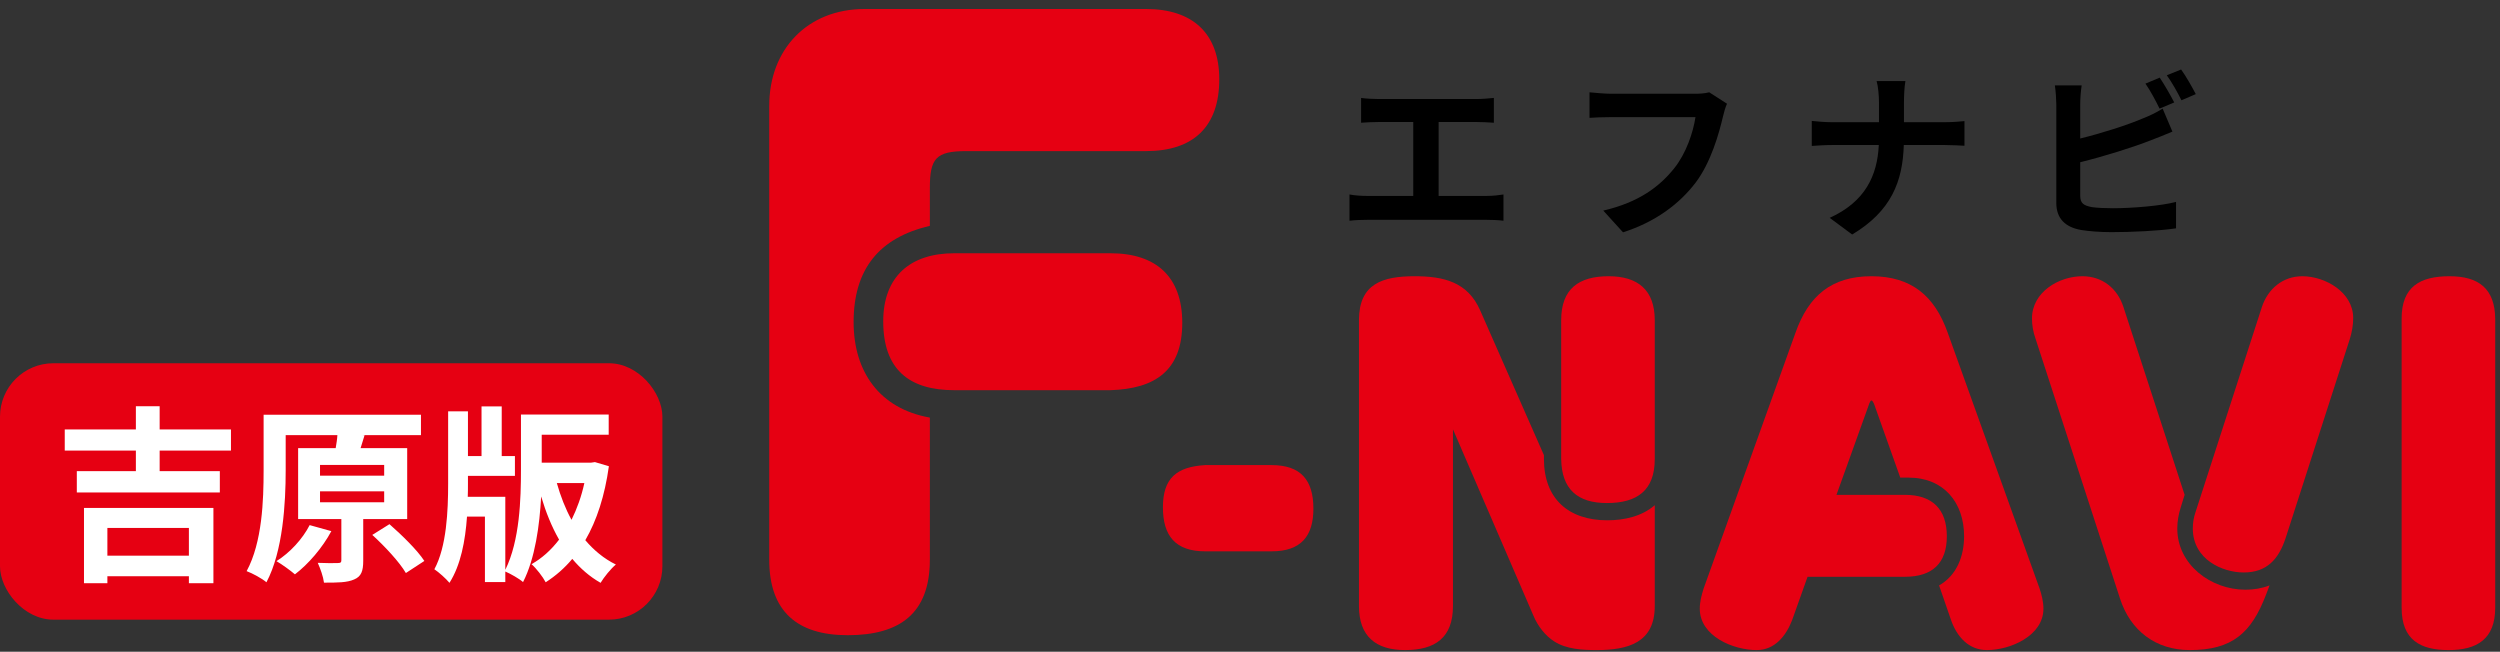 <svg width="234" height="61" viewBox="0 0 234 61" fill="none" xmlns="http://www.w3.org/2000/svg">
<rect x="0" y="0" width="234" height="61" fill="#333333" stroke="none"/>
<rect y="34" width="62" height="24" rx="5" fill="#E60012"/>
<path d="M54.696 45.212H52.118C52.471 46.448 52.913 47.596 53.495 48.656C54.008 47.614 54.431 46.448 54.696 45.212ZM55.685 43.252L56.992 43.64C56.604 46.413 55.862 48.709 54.785 50.563C55.597 51.517 56.533 52.294 57.646 52.841C57.169 53.23 56.533 54.024 56.215 54.554C55.191 53.971 54.325 53.212 53.566 52.311C52.842 53.177 52.012 53.901 51.076 54.501C50.811 53.989 50.193 53.194 49.751 52.806C50.723 52.258 51.588 51.481 52.33 50.51C51.641 49.309 51.094 47.949 50.652 46.466C50.511 49.15 50.087 52.276 48.957 54.483C48.603 54.166 47.791 53.706 47.297 53.495V54.483H45.389V48.355H43.712C43.553 50.616 43.129 52.894 42.069 54.554C41.751 54.166 41.08 53.565 40.656 53.283C41.804 51.163 41.946 47.808 41.946 45.265V38.501H43.8V42.686H45.071V38.042H46.961V42.686H48.197V44.541H43.8V45.282C43.8 45.671 43.8 46.095 43.782 46.501H47.297V53.336C48.657 50.581 48.762 46.695 48.762 43.94V38.801H56.974V40.691H50.705V43.304H55.332L55.685 43.252Z" fill="white"/>
<path d="M28.983 49.15L31.014 49.715C30.184 51.269 28.859 52.806 27.605 53.759C27.199 53.406 26.369 52.806 25.875 52.523C27.128 51.746 28.329 50.439 28.983 49.15ZM29.954 45.989V47.013H35.959V45.989H29.954ZM29.954 43.516V44.523H35.959V43.516H29.954ZM38.113 48.585H33.998V52.488C33.998 53.441 33.822 53.954 33.151 54.236C32.48 54.536 31.579 54.536 30.325 54.536C30.254 53.971 29.989 53.23 29.742 52.682C30.519 52.717 31.367 52.717 31.614 52.7C31.879 52.7 31.95 52.647 31.95 52.435V48.585H27.905V41.945H31.42C31.491 41.521 31.561 41.097 31.579 40.726H26.74V44.046C26.74 47.048 26.493 51.587 24.939 54.501C24.532 54.148 23.614 53.653 23.084 53.459C24.55 50.757 24.674 46.801 24.674 44.046V38.819H39.402V40.726H33.875L34.122 40.744L33.751 41.945H38.113V48.585ZM34.846 50.068L36.453 49.062C37.619 50.086 39.067 51.499 39.72 52.505L37.99 53.636C37.407 52.629 36.012 51.128 34.846 50.068Z" fill="white"/>
<path d="M17.68 49.415H10.051V52.011H17.68V49.415ZM7.861 54.589V47.543H19.976V54.589H17.68V53.936H10.051V54.589H7.861ZM21.618 42.174H14.943V44.099H20.576V46.095H7.19V44.099H12.718V42.174H6.06V40.196H12.718V38.024H14.943V40.196H21.618V42.174Z" fill="white"/>
<path d="M87.034 39.086V52.388C87.034 57.446 84.194 59.455 79.344 59.455C74.633 59.455 72 57.238 72 52.388V9.918C72 4.583 75.603 0.842 80.938 0.842H107.265C111.561 0.842 114.124 3.059 114.124 7.423C114.124 11.857 111.699 14.144 107.265 14.144H90.429C87.589 14.144 87.034 14.837 87.034 17.608V21.141C82.254 22.25 79.898 25.229 79.898 30.148C79.898 34.79 82.323 38.254 87.034 39.086ZM103.939 36.522H89.321C85.094 36.522 82.67 34.582 82.67 30.079C82.67 25.853 85.233 23.705 89.321 23.705H103.939C108.235 23.705 110.66 25.922 110.66 30.218C110.66 34.721 108.096 36.384 103.939 36.522Z" fill="#E60012"/>
<path d="M233.551 29.811V56.892C233.551 59.839 231.816 60.847 229.193 60.847C226.569 60.847 224.793 59.919 224.793 56.892V29.811C224.793 26.825 226.529 25.856 229.273 25.856C232.018 25.856 233.511 27.027 233.551 29.811Z" fill="#E60012"/>
<path d="M212.431 54.794L212.108 55.641C210.736 59.233 208.96 60.847 204.964 60.847C201.776 60.847 199.395 59.031 198.426 56.005L190.516 31.668C190.314 31.103 190.193 30.457 190.193 29.811C190.193 27.349 192.695 25.856 194.915 25.856C196.771 25.856 198.184 26.986 198.749 28.722L204.48 46.318L204.117 47.489C203.915 48.134 203.794 48.78 203.794 49.466C203.794 52.856 206.942 55.197 210.171 55.197C210.937 55.197 211.704 55.076 212.431 54.794ZM205.489 47.973L211.704 28.762C212.269 27.027 213.682 25.856 215.498 25.856C217.637 25.856 220.26 27.349 220.26 29.771C220.26 30.417 220.139 31.103 219.937 31.749L213.924 50.395C213.278 52.332 212.188 53.583 210.009 53.583C208.032 53.583 205.247 52.372 205.247 49.466C205.247 48.942 205.327 48.457 205.489 47.973Z" fill="#E60012"/>
<path d="M171.893 46.318H178.31C180.852 46.318 182.224 47.65 182.224 50.193C182.224 52.695 180.893 53.986 178.31 53.986H169.188L167.736 58.063C167.171 59.516 166.121 60.847 164.426 60.847C162.247 60.847 159.099 59.556 159.099 56.973C159.099 56.327 159.26 55.722 159.462 55.076L168.058 31.143C169.269 27.713 171.408 25.856 175.162 25.856C178.915 25.856 181.094 27.713 182.305 31.143L190.902 55.076C191.103 55.682 191.265 56.327 191.265 56.973C191.265 59.516 188.157 60.847 185.978 60.847C184.242 60.847 183.153 59.556 182.628 58.063L181.498 54.794C183.153 53.865 183.839 52.049 183.839 50.193C183.839 47.045 181.942 44.704 178.632 44.704H177.866L175.525 38.125C175.484 38.004 175.323 37.48 175.162 37.48C175.041 37.48 174.879 38.004 174.839 38.125L171.893 46.318Z" fill="#E60012"/>
<path d="M154.885 47.287V56.731C154.885 60.161 152.383 60.847 149.437 60.847C148.105 60.847 146.612 60.767 145.482 60.04C144.634 59.516 143.908 58.547 143.544 57.659L135.997 40.184V56.731C135.997 59.677 134.343 60.847 131.517 60.847C128.773 60.847 127.199 59.556 127.199 56.731V29.973C127.199 26.542 129.419 25.856 132.405 25.856C135.109 25.856 137.369 26.381 138.54 29.045L144.513 42.605V42.968C144.513 46.681 146.813 48.7 150.446 48.7C152.02 48.7 153.675 48.336 154.885 47.287ZM146.127 42.968V29.973C146.127 27.027 147.782 25.856 150.567 25.856C153.311 25.856 154.885 27.148 154.885 29.973V42.968C154.885 45.915 153.231 47.085 150.405 47.085C147.661 47.085 146.168 45.794 146.127 42.968Z" fill="#E60012"/>
<path d="M112.804 43.533H119.019C121.764 43.533 122.934 44.946 122.934 47.61C122.934 50.152 121.804 51.605 119.019 51.605H112.804C110.019 51.605 108.849 50.152 108.849 47.489C108.849 44.744 110.14 43.695 112.804 43.533Z" fill="#E60012"/>
<path d="M203.508 9.589L202.135 10.166C201.795 9.471 201.27 8.47 200.812 7.826L202.151 7.267C202.575 7.894 203.186 8.962 203.508 9.589ZM194.708 15.184V18.321C194.708 19.05 195.047 19.237 195.81 19.389C196.319 19.457 197.014 19.491 197.777 19.491C199.54 19.491 202.287 19.271 203.677 18.898V21.373C202.084 21.61 199.507 21.729 197.642 21.729C196.539 21.729 195.522 21.644 194.793 21.526C193.318 21.271 192.47 20.457 192.47 18.999V9.759C192.47 9.386 192.419 8.521 192.335 7.996H194.844C194.759 8.521 194.708 9.284 194.708 9.759V12.963C196.709 12.472 199.066 11.726 200.575 11.082C201.185 10.844 201.762 10.573 202.423 10.166L203.338 12.319C202.677 12.591 201.914 12.913 201.355 13.116C199.642 13.794 196.912 14.642 194.708 15.184ZM202.813 7.046L204.152 6.504C204.61 7.131 205.22 8.216 205.525 8.81L204.186 9.386C203.83 8.674 203.287 7.691 202.813 7.046Z" fill="black"/>
<path d="M178.211 11.438H182.026C182.806 11.438 183.518 11.37 183.874 11.336V13.642C183.518 13.625 182.688 13.574 182.009 13.574H178.195C178.093 16.982 177.025 19.762 173.362 21.95L171.26 20.39C174.583 18.881 175.719 16.439 175.855 13.574H171.531C170.785 13.574 170.107 13.625 169.582 13.659V11.319C170.09 11.37 170.785 11.438 171.464 11.438H175.872V9.573C175.872 8.996 175.804 8.114 175.651 7.589H178.347C178.245 8.114 178.211 9.064 178.211 9.589V11.438Z" fill="black"/>
<path d="M159.985 8.64L161.647 9.708C161.494 10.047 161.359 10.522 161.274 10.895C160.884 12.557 160.138 15.184 158.731 17.067C157.188 19.101 154.933 20.78 151.915 21.746L150.067 19.711C153.424 18.931 155.34 17.456 156.713 15.744C157.832 14.337 158.476 12.404 158.697 10.963H150.796C150.033 10.963 149.219 10.997 148.778 11.031V8.64C149.287 8.691 150.253 8.776 150.813 8.776H158.646C158.985 8.776 159.527 8.759 159.985 8.64Z" fill="black"/>
<path d="M134.655 18.338H139.148C139.758 18.338 140.301 18.27 140.725 18.203V20.661C140.25 20.593 139.538 20.576 139.148 20.576H127.975C127.466 20.576 126.873 20.593 126.313 20.661V18.203C126.839 18.304 127.449 18.338 127.975 18.338H132.281V11.421H129.009C128.551 11.421 127.822 11.454 127.398 11.488V9.166C127.839 9.233 128.534 9.267 129.009 9.267H138.232C138.741 9.267 139.334 9.216 139.826 9.166V11.488C139.317 11.454 138.724 11.421 138.232 11.421H134.655V18.338Z" fill="black"/>
</svg>
